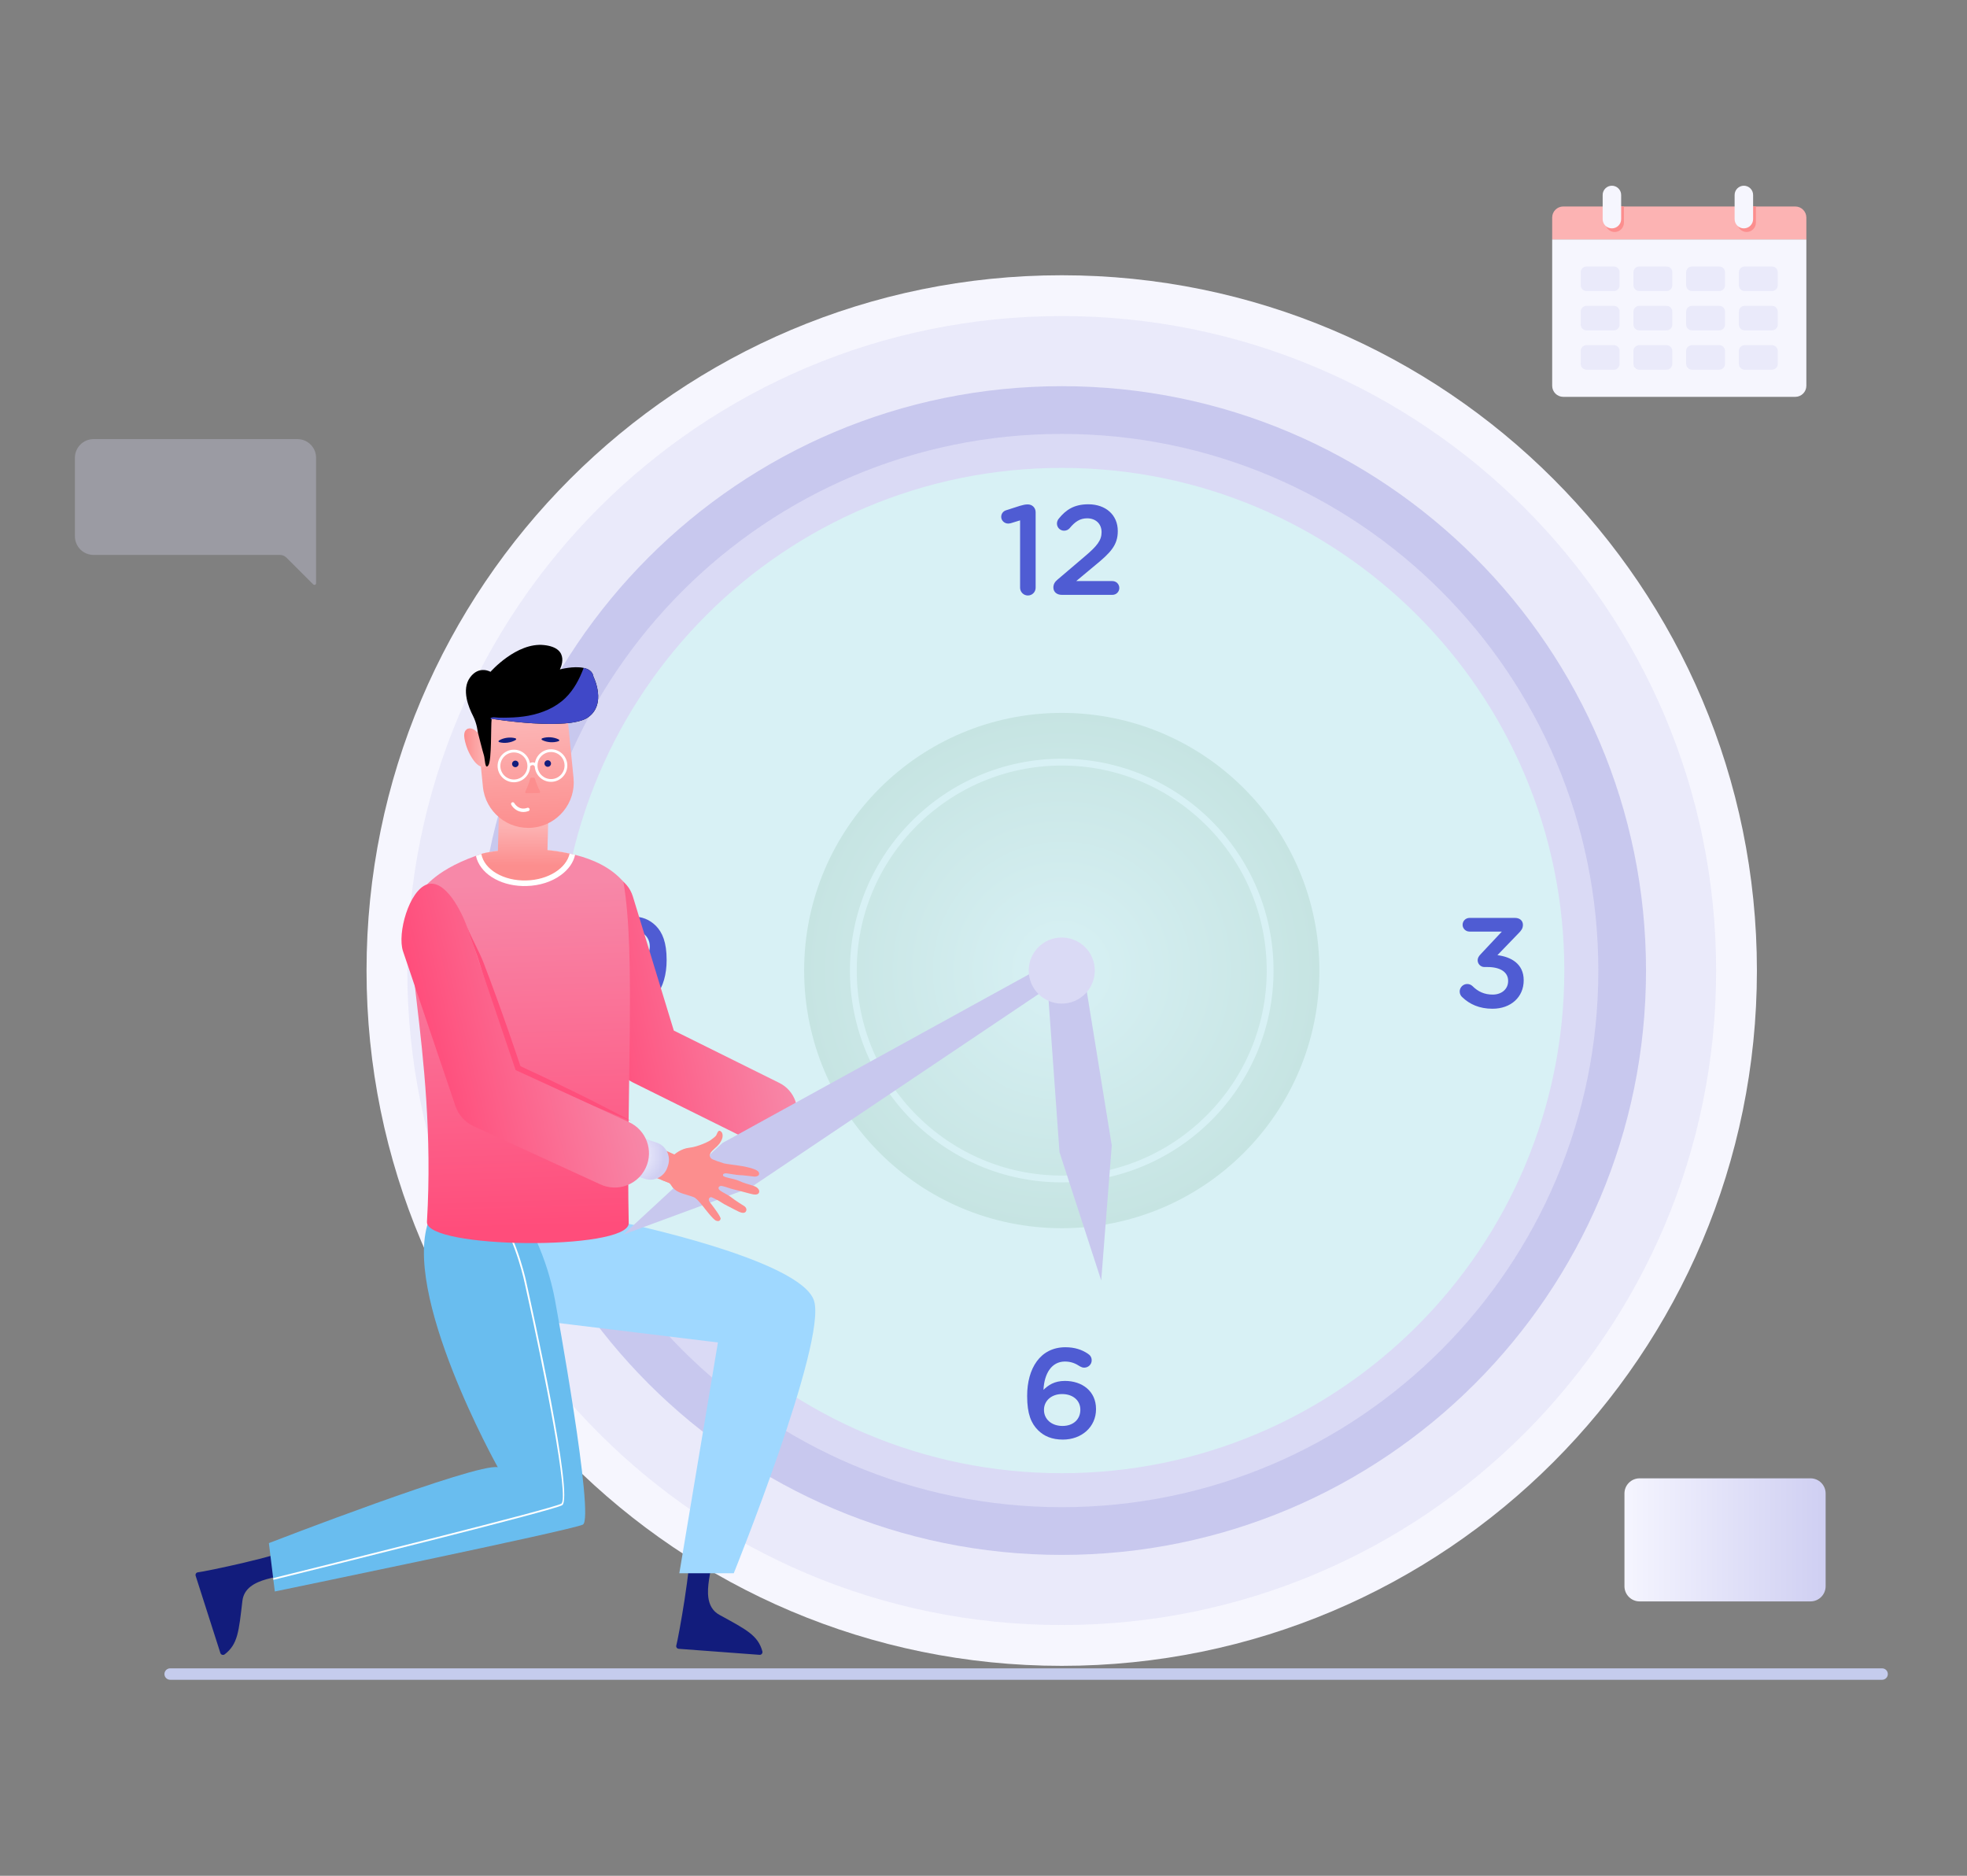 <svg width="172" height="164" viewBox="0 0 172 164" fill="none" xmlns="http://www.w3.org/2000/svg">
<rect x="0" y="0" width="172" height="164" fill="#808080" stroke="none"/>
<path d="M159.638 130.573V138.687C159.638 139.415 159.046 140.011 158.318 140.011H143.368C142.642 140.011 142.047 139.415 142.047 138.687V130.573C142.047 129.844 142.642 129.252 143.368 129.252H158.318C159.046 129.252 159.638 129.844 159.638 130.573Z" fill="url(#paint0_linear_129_9740)"/>
<path d="M164.578 146.863H14.878C14.602 146.863 14.379 146.639 14.379 146.364C14.379 146.088 14.602 145.865 14.878 145.865H164.578C164.854 145.865 165.077 146.088 165.077 146.364C165.077 146.639 164.854 146.863 164.578 146.863Z" fill="#C5CCED"/>
<path d="M92.84 145.645C126.413 145.645 153.629 118.428 153.629 84.855C153.629 51.282 126.413 24.066 92.84 24.066C59.267 24.066 32.051 51.282 32.051 84.855C32.051 118.428 59.267 145.645 92.84 145.645Z" fill="#F6F6FE"/>
<path d="M92.84 142.078C124.443 142.078 150.063 116.459 150.063 84.855C150.063 53.252 124.443 27.633 92.84 27.633C61.237 27.633 35.617 53.252 35.617 84.855C35.617 116.459 61.237 142.078 92.84 142.078Z" fill="#EAEAFA"/>
<path d="M92.841 135.946C121.058 135.946 143.932 113.072 143.932 84.855C143.932 56.639 121.058 33.764 92.841 33.764C64.624 33.764 41.75 56.639 41.75 84.855C41.75 113.072 64.624 135.946 92.841 135.946Z" fill="#C8C8EE"/>
<path d="M92.844 131.773C118.756 131.773 139.762 110.767 139.762 84.855C139.762 58.943 118.756 37.937 92.844 37.937C66.932 37.937 45.926 58.943 45.926 84.855C45.926 110.767 66.932 131.773 92.844 131.773Z" fill="#DADAF5"/>
<path d="M92.841 128.802C117.113 128.802 136.788 109.126 136.788 84.855C136.788 60.584 117.113 40.908 92.841 40.908C68.57 40.908 48.895 60.584 48.895 84.855C48.895 109.126 68.57 128.802 92.841 128.802Z" fill="#D8F1F5"/>
<path d="M92.844 107.383C105.285 107.383 115.371 97.297 115.371 84.855C115.371 72.414 105.285 62.328 92.844 62.328C80.402 62.328 70.316 72.414 70.316 84.855C70.316 97.297 80.402 107.383 92.844 107.383Z" fill="url(#paint1_radial_129_9740)"/>
<path d="M92.841 103.376C82.629 103.376 74.32 95.068 74.32 84.856C74.32 74.643 82.629 66.335 92.841 66.335C103.054 66.335 111.362 74.643 111.362 84.856C111.362 95.068 103.054 103.376 92.841 103.376ZM92.841 66.931C82.957 66.931 74.916 74.972 74.916 84.856C74.916 94.739 82.957 102.78 92.841 102.78C102.725 102.78 110.766 94.739 110.766 84.856C110.766 74.972 102.725 66.931 92.841 66.931Z" fill="#D8F1F5"/>
<path d="M89.199 45.495L88.396 45.741C88.318 45.763 88.218 45.775 88.151 45.775C87.827 45.775 87.549 45.507 87.549 45.195C87.549 44.904 87.727 44.681 88.006 44.603L89.188 44.224C89.455 44.146 89.656 44.101 89.857 44.101H89.879C90.27 44.101 90.559 44.403 90.559 44.782V51.384C90.559 51.763 90.258 52.064 89.879 52.064C89.511 52.064 89.199 51.763 89.199 51.384V45.495ZM92.467 50.681L94.864 48.641C95.935 47.737 96.325 47.235 96.325 46.533C96.325 45.763 95.779 45.317 95.065 45.317C94.441 45.317 94.006 45.607 93.526 46.187C93.426 46.298 93.269 46.399 93.047 46.399C92.701 46.399 92.422 46.12 92.422 45.775C92.422 45.629 92.478 45.473 92.578 45.35C93.214 44.559 93.939 44.09 95.165 44.09C96.693 44.09 97.742 45.027 97.742 46.421V46.443C97.742 47.67 97.095 48.339 95.712 49.466L94.106 50.804H97.273C97.608 50.804 97.876 51.072 97.876 51.406C97.876 51.741 97.608 52.008 97.273 52.008H92.846C92.422 52.008 92.11 51.763 92.11 51.362C92.11 51.094 92.233 50.871 92.467 50.681ZM90.765 125.039C90.174 124.448 89.817 123.633 89.817 122.061V122.039C89.817 119.652 90.954 117.79 93.163 117.79C93.966 117.79 94.601 118.002 95.114 118.347C95.326 118.481 95.46 118.66 95.46 118.938C95.46 119.295 95.159 119.574 94.802 119.574C94.679 119.574 94.557 119.53 94.456 119.474C94.033 119.195 93.642 119.039 93.118 119.039C91.958 119.039 91.311 120.087 91.245 121.515C91.657 121.113 92.192 120.734 93.118 120.734C94.624 120.734 95.839 121.626 95.839 123.187V123.21C95.839 124.76 94.579 125.864 92.94 125.864C91.98 125.864 91.289 125.563 90.765 125.039ZM94.468 123.265V123.243C94.468 122.463 93.843 121.883 92.873 121.883C91.902 121.883 91.289 122.507 91.289 123.254V123.277C91.289 124.068 91.936 124.671 92.906 124.671C93.876 124.671 94.468 124.068 94.468 123.265ZM52.838 87.548C52.649 87.425 52.526 87.236 52.526 86.979C52.526 86.622 52.816 86.355 53.173 86.355C53.318 86.355 53.441 86.399 53.552 86.466C54.01 86.79 54.444 86.946 54.98 86.946C56.128 86.946 56.82 85.931 56.864 84.492C56.474 84.961 55.872 85.317 55.035 85.317C53.374 85.317 52.27 84.347 52.27 82.841V82.819C52.27 81.291 53.452 80.12 55.18 80.12C56.162 80.12 56.798 80.399 57.355 80.946C57.924 81.526 58.292 82.384 58.292 83.923V83.946C58.292 86.455 57.054 88.195 54.946 88.195C54.065 88.195 53.418 87.938 52.838 87.548ZM56.82 82.763V82.741C56.82 81.927 56.184 81.303 55.191 81.303C54.221 81.303 53.641 81.949 53.641 82.752V82.775C53.641 83.589 54.266 84.169 55.236 84.169C56.229 84.169 56.82 83.522 56.82 82.763ZM127.861 87.18C127.738 87.079 127.638 86.89 127.638 86.689C127.638 86.332 127.939 86.031 128.296 86.031C128.496 86.031 128.641 86.109 128.753 86.21C129.244 86.7 129.801 86.957 130.526 86.957C131.295 86.957 131.875 86.489 131.875 85.775V85.752C131.875 84.983 131.173 84.548 130.08 84.548H129.801C129.478 84.548 129.21 84.28 129.21 83.957C129.21 83.778 129.288 83.611 129.5 83.399L131.329 81.448H128.496C128.162 81.448 127.894 81.18 127.894 80.856C127.894 80.522 128.162 80.254 128.496 80.254H132.489C132.879 80.254 133.169 80.489 133.169 80.856C133.169 81.18 133.013 81.37 132.779 81.604L130.939 83.511C132.121 83.656 133.236 84.258 133.236 85.696V85.719C133.236 87.157 132.132 88.195 130.504 88.195C129.355 88.195 128.496 87.793 127.861 87.18Z" fill="#4F5CD3"/>
<path d="M91.566 85.719L92.646 100.737L96.294 111.952L97.215 100.145L94.829 85.437L91.566 85.719Z" fill="#C8C8EE"/>
<path d="M60.278 135.336L62.398 135.494C62.448 137.003 60.972 140.124 62.914 141.19C65.291 142.494 66.27 142.974 66.664 144.373C66.709 144.534 66.585 144.696 66.418 144.683L59.349 144.156C59.2 144.145 59.098 144.005 59.138 143.862C59.327 143.188 60.51 136.616 60.278 135.336ZM25.635 135.33L26.283 137.354C24.904 137.967 21.456 137.768 21.196 139.968C20.878 142.66 20.799 143.748 19.651 144.637C19.518 144.74 19.322 144.686 19.27 144.526L17.109 137.774C17.064 137.633 17.155 137.485 17.303 137.469C17.999 137.391 24.535 136.025 25.635 135.33Z" fill="#121C7C"/>
<path d="M54.263 106.843C54.263 106.843 70.056 110.105 71.185 113.735C72.308 117.371 64.162 137.549 64.162 137.549H59.403L62.777 117.371L47.371 115.494C47.371 115.494 47.232 110.561 45.039 106.843H54.263Z" fill="#9FD8FF"/>
<path d="M23.512 134.914L23.887 137.975L23.905 138.126L24.031 139.143C24.031 139.143 49.889 133.811 50.965 133.298C52.037 132.788 48.571 113.896 48.571 113.896C48.571 113.896 47.83 109.016 45.199 105.596L43.58 105.795L43.417 105.814L37.566 106.536C34.941 112.925 43.528 128.282 43.528 128.282C41.711 127.87 23.512 134.914 23.512 134.914Z" fill="#69BDEF"/>
<path d="M23.887 137.975L23.905 138.126C29.406 136.768 48.233 132.093 49.146 131.608C50.221 131.048 46.481 114.155 46.051 112.231C46.045 112.191 45.384 108.823 43.58 105.796L43.417 105.814C45.23 108.832 45.891 112.222 45.9 112.262C47.581 119.776 49.809 131.088 49.075 131.472C48.187 131.943 29.363 136.62 23.887 137.975Z" fill="white"/>
<path d="M67.411 95.269L70.254 96.548C71.141 96.946 71.537 97.99 71.138 98.877L71.063 99.043C70.665 99.93 69.622 100.323 68.736 99.924L65.893 98.645C65.009 98.248 64.612 97.208 65.01 96.321L65.085 96.154C65.484 95.268 66.528 94.872 67.411 95.269Z" fill="#EAEAFA"/>
<path d="M67.472 99.975C68.288 99.802 69.02 99.271 69.42 98.466C70.113 97.067 69.542 95.372 68.144 94.678L58.92 90.103L55.339 78.379C54.883 76.886 53.302 76.049 51.81 76.502C50.317 76.958 49.477 78.538 49.933 80.031L53.87 92.92C54.097 93.663 54.621 94.28 55.317 94.626L65.632 99.742C66.225 100.036 66.871 100.103 67.472 99.975Z" fill="url(#paint2_linear_129_9740)"/>
<path d="M54.978 106.971C54.836 109.354 37.187 109.202 37.334 106.82C38.238 91.5 34.291 80.621 36.65 78.155C36.911 77.881 37.775 76.2 41.615 74.825C41.767 74.77 41.925 74.715 42.087 74.664C42.14 74.645 42.196 74.627 42.252 74.609C42.37 74.579 42.479 74.556 42.594 74.533C42.603 74.533 42.62 74.527 42.63 74.527C43.319 74.398 44.018 74.308 44.719 74.261C45.302 74.22 45.89 74.209 46.478 74.228C46.557 74.23 46.635 74.232 46.713 74.237C46.867 74.241 47.02 74.251 47.177 74.262C47.301 74.272 47.425 74.275 47.558 74.298C48.113 74.335 48.677 74.408 49.249 74.515C49.435 74.549 49.623 74.586 49.809 74.627C49.968 74.661 50.127 74.697 50.286 74.737C51.926 75.152 53.473 75.879 54.511 77.098C55.624 83.425 54.737 95.814 54.978 106.971Z" fill="url(#paint3_linear_129_9740)"/>
<path d="M55.164 97.998C54.31 97.677 53.468 97.329 52.623 96.992C51.78 96.648 50.938 96.3 50.104 95.94C48.431 95.228 46.767 94.489 45.113 93.737L44.989 93.68L44.943 93.55C44.584 92.527 44.249 91.497 43.906 90.47C43.562 89.443 43.235 88.411 42.907 87.38C42.585 86.346 42.266 85.309 41.957 84.272C41.663 83.228 41.124 82.132 40.852 81.079C41.273 82.081 41.884 83.154 42.28 84.163C42.67 85.174 43.044 86.19 43.415 87.206C43.784 88.226 44.148 89.244 44.505 90.268C44.839 91.251 45.183 92.23 45.508 93.215C47.116 93.959 48.718 94.718 50.305 95.501C51.123 95.9 51.934 96.311 52.743 96.725C53.551 97.15 54.365 97.557 55.164 97.998Z" fill="#FF4F7C"/>
<path d="M50.288 74.737C50.143 75.404 49.719 76.011 49.059 76.497C48.256 77.091 47.185 77.436 46.044 77.465C45.936 77.469 45.825 77.469 45.717 77.467C43.607 77.412 41.935 76.307 41.617 74.825C41.769 74.77 41.927 74.715 42.089 74.664C42.142 74.645 42.198 74.627 42.254 74.609C42.372 74.579 42.48 74.556 42.596 74.533C42.605 74.533 42.622 74.527 42.632 74.527C43.321 74.398 44.02 74.308 44.721 74.261C45.381 74.248 46.052 74.236 46.715 74.237C46.869 74.241 47.022 74.251 47.179 74.262C47.303 74.272 47.427 74.275 47.56 74.298C48.115 74.335 48.678 74.408 49.251 74.514C49.437 74.549 49.625 74.586 49.81 74.627C49.97 74.661 50.129 74.697 50.288 74.737Z" fill="white"/>
<path d="M49.811 74.627C49.52 75.914 47.951 76.926 46.031 76.978C44.023 77.034 42.339 76.02 42.09 74.664C42.143 74.645 42.199 74.627 42.255 74.609C42.373 74.579 42.482 74.556 42.597 74.533C42.606 74.533 42.623 74.527 42.633 74.527C42.932 74.47 43.234 74.422 43.538 74.384L43.728 67.025C43.759 65.829 44.754 64.884 45.949 64.915C46.547 64.93 47.08 65.186 47.465 65.591C47.847 65.993 48.072 66.538 48.056 67.136L47.871 74.322C48.324 74.363 48.787 74.427 49.252 74.515C49.438 74.549 49.626 74.587 49.811 74.627Z" fill="url(#paint4_linear_129_9740)"/>
<path d="M49.623 62.695L50.151 68.007C50.369 70.192 48.77 72.146 46.584 72.363C44.398 72.581 42.446 70.981 42.228 68.796L41.7 63.483C41.482 61.298 43.081 59.345 45.267 59.127C46.359 59.018 47.39 59.36 48.191 60.017C48.975 60.659 49.514 61.602 49.623 62.695Z" fill="url(#paint5_linear_129_9740)"/>
<path d="M42.394 67.058C41.999 67.122 41.652 66.805 41.418 66.481C41.011 65.919 40.738 65.266 40.616 64.581C40.567 64.299 40.566 63.944 40.805 63.772C40.938 63.663 41.135 63.659 41.302 63.719C41.468 63.78 41.606 63.896 41.724 64.02C42.061 64.384 42.272 64.876 42.297 65.372L42.394 67.058Z" fill="url(#paint6_linear_129_9740)"/>
<path d="M51.377 62.747C49.651 63.889 43.127 62.885 43.015 62.837C43.004 62.837 42.99 62.867 42.986 62.92C42.919 63.457 43 66.441 42.712 66.893C42.4 67.385 42.411 66.305 42.314 66.035C42.222 65.766 41.792 64.059 41.792 64.059C41.792 64.059 41.712 63.274 41.361 62.586C41.005 61.898 40.315 60.294 41.108 59.224C41.896 58.153 42.89 58.737 42.89 58.737C42.89 58.737 45.168 56.14 47.572 56.398C49.975 56.657 48.958 58.526 48.958 58.526C48.958 58.526 50.17 58.203 51.041 58.397C51.48 58.486 51.826 58.71 51.895 59.164C51.895 59.164 53.103 61.599 51.377 62.747Z" fill="black"/>
<path d="M51.375 62.747C49.649 63.889 43.125 62.885 43.013 62.838C43.002 62.837 42.989 62.867 42.984 62.92C42.944 62.885 42.911 62.844 42.883 62.804C43.036 62.648 43.4 62.741 43.602 62.744C43.894 62.75 44.187 62.751 44.475 62.741C45.057 62.727 45.642 62.681 46.211 62.574C47.403 62.351 48.572 61.87 49.439 61.026C50.184 60.303 50.665 59.379 51.039 58.397C51.478 58.486 51.824 58.711 51.893 59.164C51.893 59.164 53.102 61.6 51.375 62.747Z" fill="url(#paint7_linear_129_9740)"/>
<path d="M48.832 64.806C48.393 64.956 47.824 64.915 47.415 64.705C47.326 64.659 47.332 64.579 47.427 64.546C47.645 64.472 47.897 64.444 48.147 64.462C48.394 64.48 48.638 64.543 48.843 64.647C48.932 64.692 48.927 64.773 48.832 64.806ZM45.078 64.702C44.677 64.939 44.112 65.014 43.669 64.89C43.572 64.864 43.562 64.783 43.649 64.731C43.846 64.614 44.089 64.536 44.336 64.503C44.582 64.47 44.835 64.483 45.055 64.543C45.152 64.569 45.165 64.65 45.078 64.702Z" fill="#121C7C"/>
<path d="M45.776 70.995C45.222 71.001 44.846 70.614 44.706 70.36C44.666 70.288 44.693 70.197 44.765 70.156C44.837 70.116 44.929 70.142 44.969 70.215C44.985 70.243 45.363 70.897 46.11 70.63C46.188 70.602 46.274 70.643 46.302 70.721C46.33 70.799 46.289 70.885 46.211 70.913C46.056 70.969 45.911 70.993 45.776 70.995Z" fill="white"/>
<path d="M45.349 66.785C45.351 66.942 45.224 67.072 45.066 67.074C44.909 67.076 44.779 66.949 44.777 66.791C44.776 66.633 44.902 66.504 45.06 66.502C45.218 66.5 45.347 66.627 45.349 66.785ZM48.182 66.753C48.184 66.911 48.057 67.04 47.899 67.042C47.742 67.044 47.612 66.917 47.61 66.759C47.608 66.601 47.735 66.472 47.893 66.47C48.051 66.468 48.18 66.595 48.182 66.753Z" fill="#121C7C"/>
<path d="M48.2 68.356C47.415 68.365 46.769 67.733 46.76 66.948C46.751 66.163 47.383 65.517 48.168 65.509C48.953 65.5 49.599 66.131 49.608 66.916C49.617 67.701 48.985 68.347 48.2 68.356ZM48.171 65.749C47.518 65.757 46.993 66.293 47.001 66.946C47.008 67.598 47.545 68.123 48.197 68.115C48.85 68.108 49.374 67.571 49.367 66.919C49.36 66.267 48.823 65.742 48.171 65.749ZM44.952 68.393C44.167 68.401 43.521 67.77 43.512 66.985C43.503 66.2 44.135 65.554 44.92 65.545C45.705 65.536 46.351 66.168 46.359 66.953C46.368 67.738 45.737 68.384 44.952 68.393ZM44.922 65.786C44.27 65.793 43.745 66.33 43.753 66.982C43.76 67.635 44.297 68.159 44.949 68.152C45.601 68.145 46.126 67.608 46.119 66.956C46.111 66.303 45.575 65.778 44.922 65.786Z" fill="white"/>
<path d="M46.29 67.044L46.129 66.865C46.301 66.709 46.464 66.637 46.623 66.652C46.756 66.665 46.876 66.74 46.977 66.874L46.785 67.02C46.725 66.94 46.665 66.898 46.6 66.892C46.516 66.884 46.409 66.937 46.29 67.044Z" fill="white"/>
<path d="M47.132 69.343L46.031 69.355C45.952 69.356 45.903 69.274 45.937 69.205C46.115 68.835 46.264 68.452 46.363 68.076C46.373 68.03 46.413 68.001 46.46 68L46.669 67.998C46.717 67.997 46.757 68.026 46.771 68.071C46.878 68.445 47.033 68.825 47.223 69.191C47.258 69.259 47.209 69.342 47.132 69.343Z" fill="url(#paint8_linear_129_9740)"/>
<path d="M64.211 102.689C64.211 102.689 63.56 102.307 63.189 102.543C62.819 102.779 63.526 102.937 63.526 102.937C63.526 102.937 63.203 102.86 63.22 102.753C63.265 102.469 64.211 102.689 64.211 102.689Z" fill="#FC8E8E"/>
<path d="M63.926 103.93C63.926 103.93 63.437 103.639 63.105 103.619C62.774 103.599 62.725 103.732 62.723 103.865C62.721 103.999 63.021 104.128 63.021 104.128C63.021 104.128 62.776 103.971 62.834 103.832C62.891 103.694 63.022 103.679 63.079 103.687C63.135 103.694 63.879 103.915 63.879 103.915L63.926 103.93Z" fill="#FC8E8E"/>
<path d="M62.534 104.821C62.534 104.821 62.303 104.564 62.041 104.609C61.779 104.654 62.061 105.096 62.061 105.096C62.061 105.096 61.879 104.813 62.086 104.749C62.293 104.685 62.534 104.821 62.534 104.821Z" fill="#FC8E8E"/>
<path d="M63.099 98.993C63.099 98.993 63.155 99.626 62.763 99.948C62.372 100.27 61.712 100.573 62.139 101.226C62.139 101.226 61.902 101.013 62.264 100.631C62.626 100.249 62.794 100.207 63.036 99.793C63.34 99.271 63.099 98.993 63.099 98.993Z" fill="#FC8E8E"/>
<path d="M60.795 104.739C60.795 104.739 60.505 104.406 60.117 104.303C59.729 104.199 59.448 104.068 59.281 103.722C59.113 103.376 58.615 103.04 57.809 103.149L58.486 103.412C58.486 103.412 58.601 103.47 58.689 103.61C58.777 103.75 58.981 104.061 59.301 104.195C59.62 104.329 60.795 104.739 60.795 104.739Z" fill="#FC8E8E"/>
<path d="M92.484 85.791L65.619 103.837L54.508 107.937L63.171 99.934L91.413 84.394L92.484 85.791Z" fill="#C8C8EE"/>
<path d="M57.086 100.095L58.971 100.934C58.971 100.934 59.54 100.42 60.285 100.344C61.029 100.269 62.08 99.772 62.227 99.614C62.227 99.614 62.557 99.387 62.626 99.264C62.695 99.14 62.768 98.861 62.909 98.863C63.05 98.866 63.349 99.126 62.997 99.761C62.646 100.395 62.275 100.483 62.129 100.737C61.983 100.991 62.086 101.206 62.217 101.305C62.349 101.404 63.103 101.659 63.309 101.716C63.514 101.772 64.421 101.87 64.897 101.956C65.374 102.043 66.231 102.221 66.354 102.504C66.478 102.786 66.158 102.886 65.952 102.869C65.746 102.851 64.916 102.739 64.686 102.743C64.455 102.747 63.543 102.568 63.45 102.583C63.356 102.598 63.194 102.608 63.223 102.778C63.253 102.949 64.179 103.039 64.6 103.236C65.021 103.433 65.464 103.544 65.868 103.671C66.272 103.797 66.457 104.066 66.368 104.273C66.279 104.48 65.986 104.481 65.53 104.347C65.073 104.214 64.221 104.006 64 103.951C63.779 103.895 63.133 103.633 62.98 103.694C62.827 103.755 62.745 103.909 62.956 104.079C63.168 104.249 63.682 104.47 63.975 104.707C64.269 104.944 64.985 105.394 65.005 105.403C65.025 105.411 65.371 105.6 65.241 105.884C65.111 106.168 64.731 106.021 64.315 105.794C63.898 105.567 63.266 105.272 63.119 105.153C62.972 105.035 62.272 104.678 62.19 104.667C62.108 104.655 61.819 104.792 62.1 105.15C62.381 105.508 63.072 106.422 63.013 106.578C62.953 106.735 62.85 106.809 62.611 106.722C62.371 106.635 61.605 105.641 61.51 105.513C61.414 105.385 61.009 104.894 60.795 104.739C60.581 104.584 59.83 104.437 59.386 104.236C58.669 103.912 58.737 103.476 58.486 103.412C58.401 103.39 56.07 102.458 56.07 102.458L57.086 100.095Z" fill="url(#paint9_linear_129_9740)"/>
<path d="M54.747 99.007L57.41 99.895C58.241 100.172 58.691 101.071 58.414 101.902L58.362 102.058C58.085 102.889 57.187 103.335 56.356 103.058L53.692 102.17C52.865 101.894 52.414 100.998 52.691 100.167L52.743 100.011C53.02 99.18 53.919 98.731 54.747 99.007Z" fill="url(#paint10_radial_129_9740)"/>
<path d="M54.461 103.743C55.32 103.534 56.078 102.948 56.476 102.082C57.166 100.578 56.507 98.8 55.003 98.11L45.086 93.558L40.918 81.253C40.387 79.686 38.909 76.795 37.343 77.323C35.776 77.853 34.713 81.608 35.243 83.175L39.826 96.703C40.091 97.484 40.665 98.121 41.414 98.465L52.504 103.555C53.142 103.847 53.829 103.897 54.461 103.743Z" fill="url(#paint11_linear_129_9740)"/>
<path d="M92.843 87.745C94.439 87.745 95.732 86.451 95.732 84.855C95.732 83.26 94.439 81.966 92.843 81.966C91.247 81.966 89.953 83.26 89.953 84.855C89.953 86.451 91.247 87.745 92.843 87.745Z" fill="#DADAF5"/>
<path d="M135.727 20.928V33.727C135.727 34.262 136.161 34.697 136.697 34.697H156.983C157.518 34.697 157.953 34.262 157.953 33.727V20.928H135.727Z" fill="#F6F6FE"/>
<path d="M157.953 20.928V19.023C157.953 18.487 157.518 18.053 156.983 18.053H136.697C136.161 18.053 135.727 18.487 135.727 19.023V20.928H157.953Z" fill="#FCB3B3"/>
<path d="M141.621 23.803V24.941C141.621 25.22 141.395 25.445 141.119 25.445H138.727C138.448 25.445 138.223 25.22 138.223 24.941V23.803C138.223 23.527 138.448 23.301 138.727 23.301H141.119C141.395 23.301 141.621 23.527 141.621 23.803ZM146.231 23.803V24.941C146.231 25.22 146.005 25.445 145.729 25.445H143.338C143.059 25.445 142.833 25.22 142.833 24.941V23.803C142.833 23.527 143.059 23.301 143.338 23.301H145.729C146.005 23.301 146.231 23.527 146.231 23.803ZM150.841 23.803V24.941C150.841 25.22 150.616 25.445 150.34 25.445H147.948C147.669 25.445 147.443 25.22 147.443 24.941V23.803C147.443 23.527 147.669 23.301 147.948 23.301H150.34C150.616 23.301 150.841 23.527 150.841 23.803ZM155.452 23.803V24.941C155.452 25.22 155.226 25.445 154.95 25.445H152.558C152.279 25.445 152.053 25.22 152.053 24.941V23.803C152.053 23.527 152.279 23.301 152.558 23.301H154.95C155.226 23.301 155.452 23.527 155.452 23.803ZM141.621 27.242V28.38C141.621 28.659 141.395 28.884 141.119 28.884H138.727C138.448 28.884 138.223 28.659 138.223 28.38V27.242C138.223 26.966 138.448 26.74 138.727 26.74H141.119C141.395 26.74 141.621 26.966 141.621 27.242ZM146.231 27.242V28.38C146.231 28.659 146.005 28.884 145.729 28.884H143.338C143.059 28.884 142.833 28.659 142.833 28.38V27.242C142.833 26.966 143.059 26.74 143.338 26.74H145.729C146.005 26.74 146.231 26.966 146.231 27.242ZM150.841 27.242V28.38C150.841 28.659 150.616 28.884 150.34 28.884H147.948C147.669 28.884 147.443 28.659 147.443 28.38V27.242C147.443 26.966 147.669 26.74 147.948 26.74H150.34C150.616 26.74 150.841 26.966 150.841 27.242ZM155.452 27.242V28.38C155.452 28.659 155.226 28.884 154.95 28.884H152.558C152.279 28.884 152.053 28.659 152.053 28.38V27.242C152.053 26.966 152.279 26.74 152.558 26.74H154.95C155.226 26.74 155.452 26.966 155.452 27.242ZM141.621 30.681V31.819C141.621 32.098 141.395 32.323 141.119 32.323H138.727C138.448 32.323 138.223 32.098 138.223 31.819V30.681C138.223 30.405 138.448 30.179 138.727 30.179H141.119C141.395 30.179 141.621 30.405 141.621 30.681ZM146.231 30.681V31.819C146.231 32.098 146.005 32.323 145.729 32.323H143.338C143.059 32.323 142.833 32.098 142.833 31.819V30.681C142.833 30.405 143.059 30.179 143.338 30.179H145.729C146.005 30.179 146.231 30.405 146.231 30.681ZM150.841 30.681V31.819C150.841 32.098 150.616 32.323 150.34 32.323H147.948C147.669 32.323 147.443 32.098 147.443 31.819V30.681C147.443 30.405 147.669 30.179 147.948 30.179H150.34C150.616 30.179 150.841 30.405 150.841 30.681ZM155.452 30.681V31.819C155.452 32.098 155.226 32.323 154.95 32.323H152.558C152.279 32.323 152.053 32.098 152.053 31.819V30.681C152.053 30.405 152.279 30.179 152.558 30.179H154.95C155.226 30.179 155.452 30.405 155.452 30.681Z" fill="#EAEAFA"/>
<path d="M140.383 18.049V19.473C140.383 19.92 140.743 20.283 141.19 20.283C141.636 20.283 142 19.92 142 19.473V18.049H140.383Z" fill="#FC8E8E"/>
<path d="M141.758 17.047V19.157C141.758 19.604 141.394 19.967 140.948 19.967C140.501 19.967 140.141 19.604 140.141 19.157V17.047C140.141 16.601 140.501 16.237 140.948 16.237C141.169 16.237 141.373 16.33 141.52 16.474C141.668 16.622 141.758 16.823 141.758 17.047Z" fill="#F6F6FE"/>
<path d="M151.922 18.049V19.473C151.922 19.92 152.282 20.283 152.729 20.283C153.175 20.283 153.539 19.92 153.539 19.473V18.049H151.922Z" fill="#FC8E8E"/>
<path d="M153.297 17.047V19.157C153.297 19.604 152.933 19.967 152.487 19.967C152.04 19.967 151.68 19.604 151.68 19.157V17.047C151.68 16.601 152.04 16.237 152.487 16.237C152.708 16.237 152.912 16.33 153.06 16.474C153.207 16.622 153.297 16.823 153.297 17.047Z" fill="#F6F6FE"/>
<path opacity="0.3" d="M26.01 38.391H8.18C7.28 38.391 6.551 39.121 6.551 40.02V46.889C6.551 47.789 7.28 48.518 8.18 48.518H24.475C24.691 48.518 24.897 48.603 25.05 48.756L27.389 51.095C27.481 51.187 27.639 51.122 27.639 50.991V40.02C27.639 39.121 26.91 38.391 26.01 38.391Z" fill="#DADAF5"/>
<defs>
<linearGradient id="paint0_linear_129_9740" x1="142.047" y1="134.631" x2="159.638" y2="134.631" gradientUnits="userSpaceOnUse">
<stop stop-color="#F5F5FF"/>
<stop offset="1" stop-color="#CFCFF2"/>
</linearGradient>
<radialGradient id="paint1_radial_129_9740" cx="0" cy="0" r="1" gradientUnits="userSpaceOnUse" gradientTransform="translate(92.844 84.855) scale(22.527)">
<stop stop-color="#D8F1F5"/>
<stop offset="1" stop-color="#C6E4E2"/>
</radialGradient>
<linearGradient id="paint2_linear_129_9740" x1="67.499" y1="86.573" x2="51.985" y2="89.864" gradientUnits="userSpaceOnUse">
<stop stop-color="#F788A8"/>
<stop offset="1" stop-color="#FF4D7B"/>
</linearGradient>
<linearGradient id="paint3_linear_129_9740" x1="45.075" y1="77.174" x2="45.992" y2="107.321" gradientUnits="userSpaceOnUse">
<stop stop-color="#F788A8"/>
<stop offset="1" stop-color="#FF4D7B"/>
</linearGradient>
<linearGradient id="paint4_linear_129_9740" x1="45.968" y1="72.189" x2="45.943" y2="75.668" gradientUnits="userSpaceOnUse">
<stop offset="0.004" stop-color="#FCB3B3"/>
<stop offset="1" stop-color="#FC8E8E"/>
</linearGradient>
<linearGradient id="paint5_linear_129_9740" x1="45.834" y1="63.53" x2="46.201" y2="72.424" gradientUnits="userSpaceOnUse">
<stop offset="0.004" stop-color="#FCB3B3"/>
<stop offset="1" stop-color="#FC8E8E"/>
</linearGradient>
<linearGradient id="paint6_linear_129_9740" x1="42.394" y1="65.373" x2="40.59" y2="65.373" gradientUnits="userSpaceOnUse">
<stop offset="0.004" stop-color="#FCB3B3"/>
<stop offset="1" stop-color="#FC8E8E"/>
</linearGradient>
<linearGradient id="paint7_linear_129_9740" x1="50.304" y1="63.79" x2="50.834" y2="64.32" gradientUnits="userSpaceOnUse">
<stop stop-color="#4048C8"/>
<stop offset="1" stop-color="#2D32A4"/>
</linearGradient>
<linearGradient id="paint8_linear_129_9740" x1="46.58" y1="70.659" x2="46.58" y2="70.054" gradientUnits="userSpaceOnUse">
<stop offset="0.004" stop-color="#FCB3B3"/>
<stop offset="1" stop-color="#FC8E8E"/>
</linearGradient>
<linearGradient id="paint9_linear_129_9740" x1="52.517" y1="103.582" x2="54.675" y2="103.419" gradientUnits="userSpaceOnUse">
<stop offset="0.004" stop-color="#FCB3B3"/>
<stop offset="1" stop-color="#FC8E8E"/>
</linearGradient>
<radialGradient id="paint10_radial_129_9740" cx="0" cy="0" r="1" gradientUnits="userSpaceOnUse" gradientTransform="translate(55.553 101.033) scale(2.56)">
<stop stop-color="#F5F5FF"/>
<stop offset="1" stop-color="#CFCFF2"/>
</radialGradient>
<linearGradient id="paint11_linear_129_9740" x1="53.847" y1="88.594" x2="37.521" y2="92.575" gradientUnits="userSpaceOnUse">
<stop stop-color="#F788A8"/>
<stop offset="1" stop-color="#FF4D7B"/>
</linearGradient>
</defs>
</svg>
